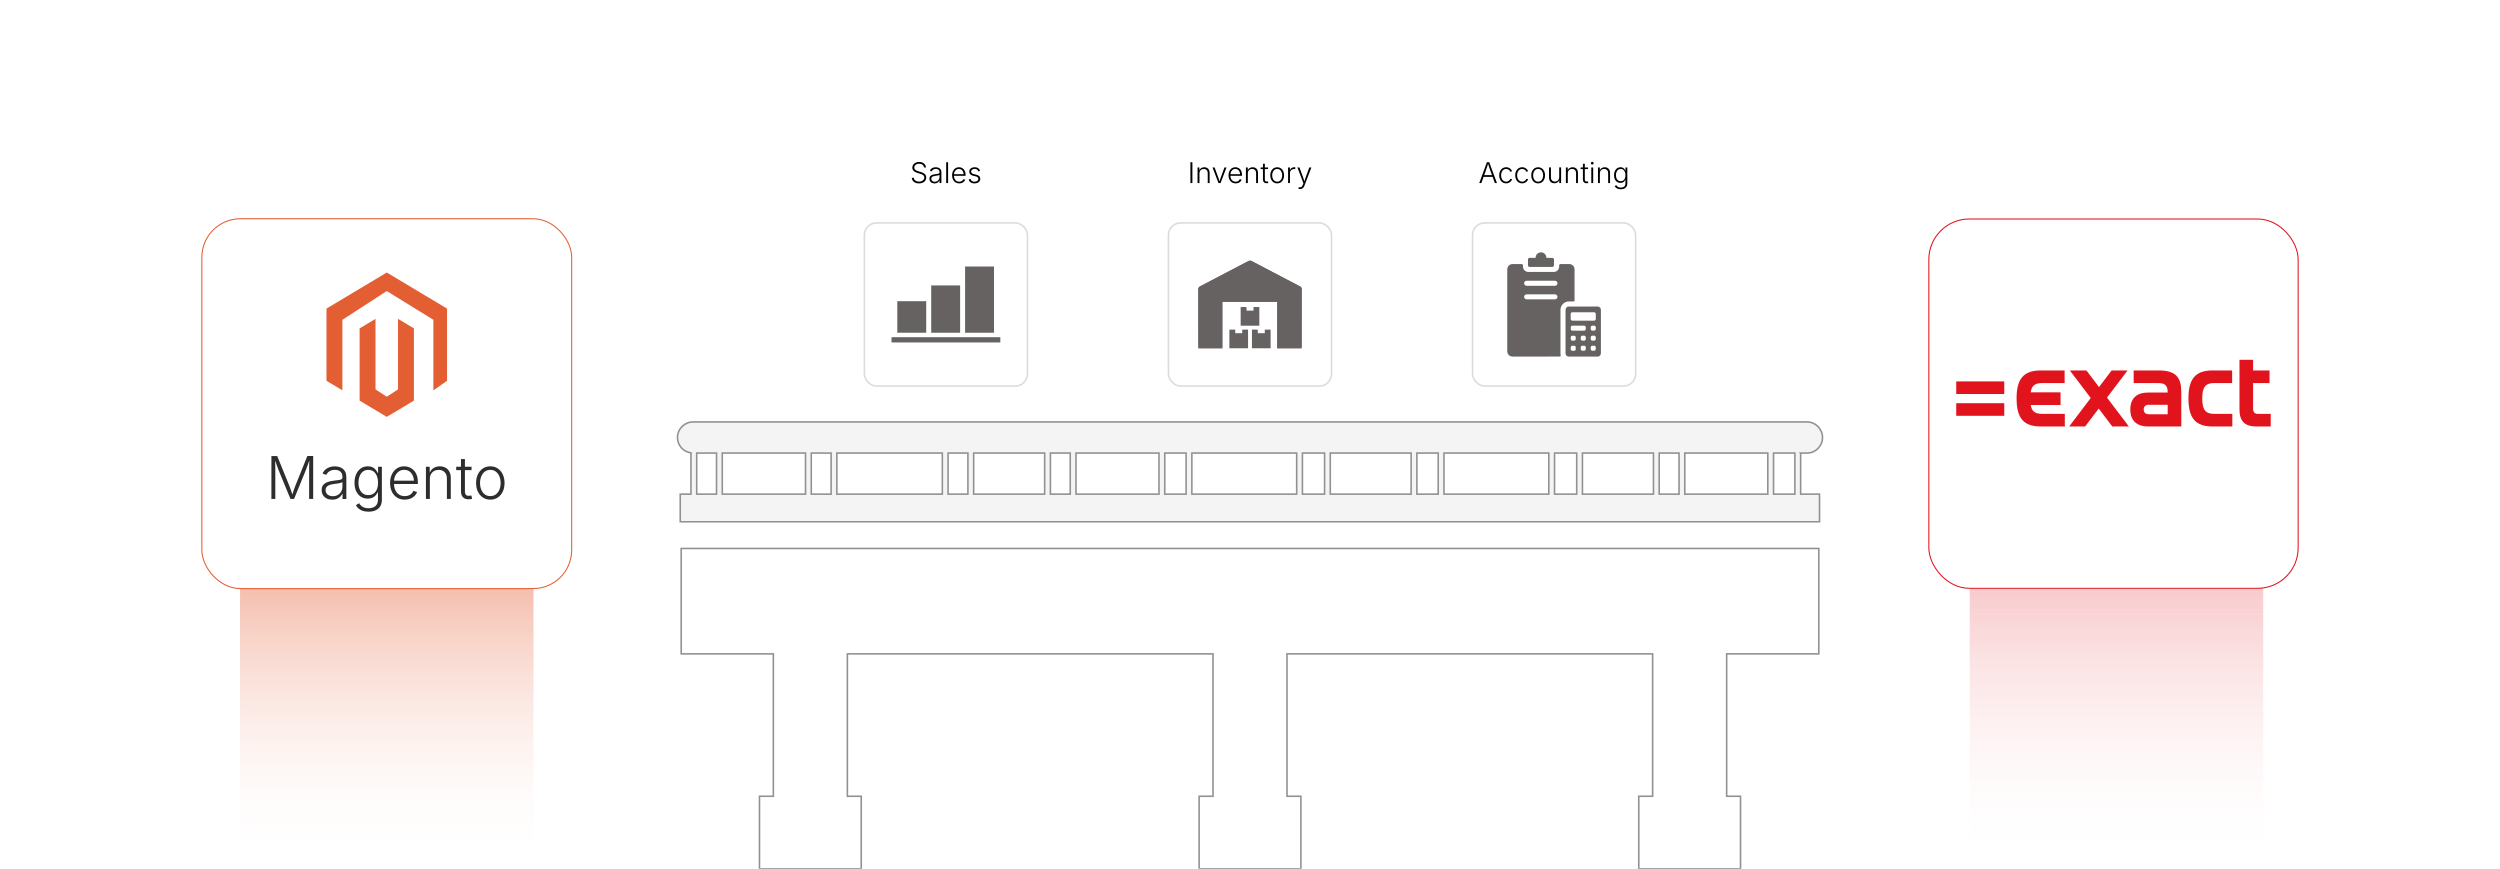 <?xml version="1.0" encoding="UTF-8"?><svg id="_01-What-is-Exact-Online-for-Magento_2" xmlns="http://www.w3.org/2000/svg" xmlns:xlink="http://www.w3.org/1999/xlink" viewBox="0 0 860 298.867"><defs><linearGradient id="linear-gradient" x1="417.107" y1="3141.967" x2="417.107" y2="3013.074" gradientTransform="translate(310.957 -2843.1)" gradientUnits="userSpaceOnUse"><stop offset="0" stop-color="#e1141d" stop-opacity=".4"/><stop offset="1" stop-color="#fff" stop-opacity="0"/></linearGradient><linearGradient id="linear-gradient-2" x1="133.047" y1="298.867" x2="133.047" y2="171.152" gradientUnits="userSpaceOnUse"><stop offset="0" stop-color="#fff" stop-opacity="0"/><stop offset="1" stop-color="#e45e34" stop-opacity=".7"/></linearGradient><filter id="drop-shadow-1" filterUnits="userSpaceOnUse"><feOffset dx="0" dy="3.619"/><feGaussianBlur result="blur" stdDeviation="2.895"/><feFlood flood-color="#333" flood-opacity=".09"/><feComposite in2="blur" operator="in"/><feComposite in="SourceGraphic"/></filter><filter id="drop-shadow-2" filterUnits="userSpaceOnUse"><feOffset dx="0" dy="3.624"/><feGaussianBlur result="blur-2" stdDeviation="2.899"/><feFlood flood-color="#333" flood-opacity=".09"/><feComposite in2="blur-2" operator="in"/><feComposite in="SourceGraphic"/></filter><filter id="drop-shadow-3" filterUnits="userSpaceOnUse"><feOffset dx="0" dy="5.475"/><feGaussianBlur result="blur-3" stdDeviation="4.38"/><feFlood flood-color="#333" flood-opacity=".09"/><feComposite in2="blur-3" operator="in"/><feComposite in="SourceGraphic"/></filter><filter id="drop-shadow-4" filterUnits="userSpaceOnUse"><feOffset dx="0" dy="5.475"/><feGaussianBlur result="blur-4" stdDeviation="4.38"/><feFlood flood-color="#333" flood-opacity=".09"/><feComposite in2="blur-4" operator="in"/><feComposite in="SourceGraphic"/></filter><filter id="drop-shadow-5" filterUnits="userSpaceOnUse"><feOffset dx="0" dy="5.475"/><feGaussianBlur result="blur-5" stdDeviation="4.38"/><feFlood flood-color="#333" flood-opacity=".09"/><feComposite in2="blur-5" operator="in"/><feComposite in="SourceGraphic"/></filter></defs><rect x="677.585" y="169.974" width="100.957" height="128.893" transform="translate(1456.128 468.841) rotate(180)" fill="url(#linear-gradient)" stroke-width="0"/><rect x="82.569" y="171.152" width="100.957" height="127.716" fill="url(#linear-gradient-2)" stroke-width="0"/><rect x="663.52" y="71.717" width="127.041" height="127.041" rx="13.915" ry="13.915" fill="#fff" filter="url(#drop-shadow-1)" stroke="#e1141d" stroke-miterlimit="10" stroke-width=".362"/><path d="M687.463,131.2h-14.518v4.343h16.523v-4.343h-2.005ZM687.289,138.698h-14.344v4.343h2.179v-0h12.165v0h2.179v-4.343h-2.179ZM745.684,142.498h-6.514c-1.086,0-1.73-.577-1.73-1.629,0-1.051.645-1.628,1.73-1.628h6.514v3.257ZM742.665,127.434h-6.024v-0h-2.665v4.343h2.665v-0h5.752c2.574,0,3.27.989,3.29,3.257h-6.717c-3.969,0-6.141,2.036-6.141,5.835,0,3.767,2.171,5.836,6.141,5.836h10.552l.004-0h.844v-11.84c0-5.022-1.9-7.431-7.701-7.431h0ZM767.073,142.362h-5.462c-2.952,0-4.038-1.425-4.038-5.292,0-3.867,1.086-5.293,4.038-5.293h5.394l.008-0h.843v-4.343h-6.72c-6.005,0-8.312,2.986-8.312,9.636,0,6.649,2.308,9.635,8.312,9.635h6.785v-4.343h-.843l-.004-0h-0ZM707.628,142.362h-5.139c-2.454,0-3.594-.868-3.909-3.053h7.586v.003h2.664v-.774c.002-.026.003-.052.003-.078v-2.646c0-.027-.002-.053-.003-.078v-.766h-.749c-.032-.003-.064-.004-.096-.004h-9.423c.29-2.263,1.427-3.189,3.926-3.189h7.736v-4.343h-2.326v0h-5.884c-6.006,0-8.312,2.985-8.312,9.635,0,6.649,2.306,9.636,8.312,9.636h7.43c.003,0,.006-0.0.008-0h.84v-4.343s-2.664,0-2.664 0ZM780.288,142.362h-3.766c-.916,0-1.46-.644-1.46-1.798v-8.788h5.666v-4.342h-5.666v-3.665h-4.681v17.134c0,3.97,1.866,5.802,5.734,5.802h4.173l.008-0h.84v-4.343h-.849ZM731.662,145.823l-6.853-9.045,6.412-8.462v-0l.668-.882h-5.499l-.462.61-0.0 0-3.868,5.105-3.868-5.105-0-0-.462-.61h-5.702l7.181,9.479-7.419,9.792,1.873-0h3.625l.462-.61 0-0,4.207-5.553,4.207,5.553v0l.462.61h5.702s-.668-.882-.668-.882Z" fill="#e1141d" stroke-width="0"/><rect x="69.438" y="71.628" width="127.218" height="127.218" rx="13.253" ry="13.253" fill="#fff" filter="url(#drop-shadow-2)" stroke="#e45e34" stroke-miterlimit="10" stroke-width=".362"/><g id="LOGO"><polyline points="149.08 116.694 149.08 110.007 133.047 100.122 117.78 110.007 117.78 134.274 112.311 130.997 112.311 106.16 133.047 93.742 153.782 106.16 153.782 130.997 149.08 134.274 149.08 116.694" fill="#e45e34" stroke-width="0"/><polygon points="142.389 112.969 142.389 137.806 138.607 140.071 133.047 143.402 127.482 140.071 123.705 137.806 123.705 112.969 129.173 109.692 129.173 133.96 133.047 136.466 136.921 133.96 136.921 109.692 142.389 112.969" fill="#e45e34" stroke-width="0"/></g><path d="M93.363,171.643v-14.766h2.002l4.123,10.128c.092.218.19.474.292.768.102.294.211.608.327.941s.227.666.332.996c.106.331.205.645.297.941h-.356c.092-.284.191-.588.297-.912.106-.324.216-.654.332-.991s.227-.656.332-.957c.105-.3.205-.563.297-.788l4.093-10.128h2.002v14.766h-1.388v-10.336c0-.35.005-.715.015-1.095s.018-.761.025-1.145c.006-.383.01-.76.01-1.13h.159c-.132.396-.27.798-.412,1.204s-.281.801-.416,1.184c-.135.383-.266.742-.392,1.075-.125.334-.238.623-.337.867l-3.835,9.375h-1.239l-3.865-9.375c-.099-.244-.21-.528-.332-.852-.123-.324-.251-.675-.387-1.056-.135-.379-.274-.774-.416-1.184s-.289-.822-.441-1.239h.168c.006.337.013.694.02,1.07.007.376.013.758.02,1.145.006.387.011.76.015,1.12.003.36.005.692.005.996v9.375h-1.348Z" fill="#2d2d2d" stroke-width="0"/><path d="M114.293,171.89c-.674,0-1.287-.128-1.838-.386-.552-.258-.991-.638-1.318-1.14-.327-.502-.49-1.11-.49-1.824,0-.548.102-1.009.307-1.382.205-.373.499-.68.882-.921s.834-.431,1.353-.57c.519-.139,1.092-.248,1.72-.327.614-.079,1.136-.147,1.565-.203.43-.056.758-.147.986-.272s.342-.327.342-.604v-.258c0-.496-.101-.921-.302-1.278s-.496-.631-.882-.823c-.387-.191-.857-.287-1.412-.287-.522,0-.981.081-1.377.243-.396.162-.726.374-.986.634-.261.261-.458.547-.589.857l-1.289-.436c.245-.601.588-1.083,1.031-1.447.442-.363.941-.629,1.497-.797.555-.168,1.116-.253,1.685-.253.436,0,.885.058,1.348.173.462.116.892.311,1.288.585.396.274.717.651.961,1.129.244.479.367,1.085.367,1.819v7.521h-1.318v-1.754h-.099c-.159.337-.393.659-.704.966-.311.308-.692.557-1.145.749-.453.191-.979.287-1.581.287ZM114.491,170.691c.674,0,1.259-.149,1.754-.446.495-.297.878-.697,1.149-1.199.271-.502.406-1.054.406-1.655v-1.576c-.099.093-.261.175-.485.248-.225.073-.481.135-.768.188-.288.053-.577.099-.867.139-.291.04-.545.073-.763.099-.614.073-1.141.192-1.581.357s-.773.39-1.001.674-.342.644-.342,1.08c0,.443.109.819.327,1.13.218.311.515.548.892.713.376.166.803.248,1.278.248Z" fill="#2d2d2d" stroke-width="0"/><path d="M126.77,176.023c-.753,0-1.416-.098-1.987-.292-.572-.195-1.052-.461-1.442-.798-.39-.337-.694-.723-.912-1.159l1.11-.674c.158.284.372.56.639.828s.613.486,1.036.654c.422.168.941.252,1.556.252.978,0,1.764-.243,2.358-.729.595-.485.892-1.237.892-2.254v-2.487h-.129c-.146.344-.358.682-.639,1.016-.281.334-.646.608-1.095.823s-1.004.322-1.665.322c-.879,0-1.66-.218-2.344-.654-.684-.436-1.221-1.061-1.61-1.873-.39-.812-.585-1.784-.585-2.914s.192-2.119.575-2.968c.383-.849.918-1.511,1.605-1.987.687-.476,1.483-.713,2.389-.713.674,0,1.235.119,1.685.357s.811.534,1.085.887c.274.354.484.699.629,1.036h.139v-2.13h1.308v11.347c0,.938-.198,1.711-.595,2.319-.396.608-.941,1.059-1.635,1.353-.694.293-1.483.441-2.369.441ZM126.691,170.314c.707,0,1.31-.17,1.809-.51.499-.34.88-.829,1.145-1.467.264-.637.396-1.398.396-2.284,0-.858-.131-1.62-.392-2.284-.261-.664-.639-1.186-1.135-1.566-.496-.379-1.104-.57-1.823-.57-.727,0-1.341.197-1.843.59-.502.393-.884.923-1.145,1.59-.261.667-.392,1.414-.392,2.24,0,.839.132,1.579.396,2.22.264.641.647,1.142,1.149,1.501.502.36,1.113.54,1.833.54Z" fill="#2d2d2d" stroke-width="0"/><path d="M139.246,171.88c-1.037,0-1.934-.243-2.69-.729-.756-.485-1.341-1.158-1.754-2.017-.413-.859-.62-1.846-.62-2.963s.203-2.107.61-2.973c.406-.865.974-1.546,1.704-2.042s1.578-.743,2.542-.743c.608,0,1.192.111,1.754.332.561.221,1.067.559,1.516,1.011.449.453.803,1.026,1.06,1.719.258.694.387,1.51.387,2.448v.585h-8.691v-1.16h7.967l-.614.436c0-.792-.135-1.503-.406-2.13-.271-.628-.658-1.123-1.16-1.487-.502-.363-1.106-.545-1.813-.545-.7,0-1.313.185-1.838.555-.525.37-.935.859-1.229,1.466-.294.608-.441,1.275-.441,2.002v.694c0,.866.152,1.624.456,2.274s.735,1.156,1.293,1.516c.558.36,1.217.54,1.977.54.515,0,.969-.083,1.362-.248s.724-.385.991-.659c.268-.274.467-.573.6-.897l1.278.406c-.172.463-.448.892-.828,1.289s-.857.715-1.432.956c-.575.241-1.236.362-1.982.362Z" fill="#2d2d2d" stroke-width="0"/><path d="M147.868,164.735v6.907h-1.348v-11.079h1.298l.01,2.586h-.208c.304-.965.781-1.662,1.432-2.091.651-.429,1.396-.644,2.235-.644.753,0,1.412.157,1.977.471.565.314,1.007.771,1.328,1.373s.481,1.341.481,2.22v7.165h-1.338v-7.066c0-.905-.254-1.62-.763-2.146-.509-.525-1.189-.788-2.042-.788-.582,0-1.104.124-1.566.372-.462.248-.827.604-1.095,1.07s-.401,1.016-.401,1.65Z" fill="#2d2d2d" stroke-width="0"/><path d="M162.208,160.563v1.169h-5.272v-1.169h5.272ZM158.581,157.927h1.348v11.099c0,.548.123.951.367,1.209.245.258.618.36,1.12.307.092,0,.206-.011.342-.035.135-.023.263-.048.381-.074l.277,1.16c-.145.046-.306.083-.48.109-.175.026-.352.043-.53.049-.885.06-1.577-.15-2.076-.629-.499-.479-.748-1.147-.748-2.006v-11.188Z" fill="#2d2d2d" stroke-width="0"/><path d="M168.669,171.88c-.964,0-1.813-.243-2.547-.729-.733-.485-1.308-1.159-1.724-2.021s-.625-1.852-.625-2.968c0-1.136.208-2.136.625-2.998s.991-1.536,1.724-2.021c.733-.486,1.583-.729,2.547-.729.958,0,1.805.243,2.542.729.737.485,1.313,1.159,1.729,2.021.416.862.624,1.862.624,2.998,0,1.116-.207,2.105-.619,2.968-.413.862-.988,1.536-1.724,2.021-.737.486-1.587.729-2.552.729ZM168.669,170.662c.76,0,1.404-.205,1.933-.615.528-.409.93-.955,1.204-1.635.274-.681.411-1.431.411-2.25,0-.826-.139-1.581-.416-2.265s-.681-1.232-1.209-1.645c-.529-.413-1.169-.62-1.923-.62-.753,0-1.392.207-1.917.62-.525.413-.926.961-1.204,1.645-.277.684-.416,1.438-.416,2.265,0,.819.137,1.569.411,2.25.274.68.674,1.226,1.199,1.635.525.41,1.167.615,1.927.615Z" fill="#2d2d2d" stroke-width="0"/><path d="M619.418,155.864h2.172c2.953,0,5.356-2.403,5.356-5.358,0-2.953-2.403-5.357-5.356-5.357H238.409c-2.953,0-5.355,2.404-5.355,5.357,0,2.707,2.023,4.928,4.632,5.284v14.184h-3.686v9.514h391.915v-9.514h-6.497v-14.11ZM246.482,169.974h-6.816v-14.11h6.816v14.11ZM277.099,169.974h-28.636v-14.11h28.636v14.11ZM285.899,169.974h-6.822v-14.11h6.822v14.11ZM324.161,169.974h-36.284v-14.11h36.284v14.11ZM332.959,169.974h-6.819v-14.11h6.819v14.11ZM359.364,169.974h-24.427v-14.11h24.427v14.11ZM368.165,169.974h-6.821v-14.11h6.821v14.11ZM398.698,169.974h-28.555v-14.11h28.555v14.11ZM408.016,169.974h-7.34v-14.11h7.34v14.11ZM446.057,169.974h-36.061v-14.11h36.061v14.11ZM455.655,169.974h-7.62v-14.11h7.62v14.11ZM485.425,169.974h-27.806v-14.11h27.806v14.11ZM494.744,169.974h-7.339v-14.11h7.339v14.11ZM532.785,169.974h-36.064v-14.11h36.064v14.11ZM542.383,169.974h-7.62v-14.11h7.62v14.11ZM568.789,169.974h-24.428v-14.11h24.428v14.11ZM577.589,169.974h-6.823v-14.11h6.823v14.11ZM608.124,169.974h-28.556v-14.11h28.556v14.11ZM617.439,169.974h-7.339v-14.11h7.339v14.11Z" fill="#f4f4f4" stroke="#919191" stroke-miterlimit="10" stroke-width=".547"/><polygon points="625.669 224.937 625.669 188.673 590.986 188.673 572.035 188.673 556.572 188.673 550.894 188.673 537.01 188.673 531.331 188.673 519.341 188.673 513.663 188.673 499.149 188.673 493.469 188.673 480.217 188.673 474.536 188.673 461.283 188.673 455.605 188.673 442.353 188.673 436.672 188.673 424.682 188.673 419.003 188.673 405.119 188.673 399.44 188.673 386.188 188.673 380.51 188.673 367.888 188.673 362.208 188.673 348.326 188.673 342.644 188.673 330.656 188.673 324.975 188.673 311.092 188.673 305.413 188.673 289.571 188.673 265.792 188.673 234.331 188.673 234.331 224.937 266.03 224.937 266.03 273.913 261.263 273.913 261.263 298.867 296.263 298.867 296.263 273.913 291.495 273.913 291.495 224.937 417.271 224.937 417.271 273.913 412.5 273.913 412.5 298.867 447.501 298.867 447.501 273.913 442.734 273.913 442.734 224.937 568.504 224.937 568.504 273.913 563.736 273.913 563.736 298.867 598.737 298.867 598.737 273.913 593.967 273.913 593.967 224.937 625.669 224.937" fill="#fff" stroke="#919191" stroke-miterlimit="10" stroke-width=".547"/><g filter="url(#drop-shadow-3)"><rect x="297.339" y="71.21" width="56.113" height="56.113" rx="4.178" ry="4.178" fill="#fff" stroke="#dbdbdb" stroke-miterlimit="10" stroke-width=".547"/><rect x="331.995" y="86.202" width="9.946" height="22.784" fill="#666262" stroke-width="0"/><rect x="320.332" y="92.711" width="9.946" height="16.274" fill="#666262" stroke-width="0"/><rect x="308.669" y="98.136" width="9.946" height="10.85" fill="#666262" stroke-width="0"/><rect x="306.68" y="110.522" width="37.431" height="1.809" fill="#666262" stroke-width="0"/></g><path d="M316.13,63.097c-.487,0-.913-.081-1.275-.243-.363-.162-.647-.388-.854-.679-.207-.29-.323-.628-.349-1.013h.698c.026.285.12.525.282.719.162.194.374.342.635.443.261.101.549.151.863.151.356,0,.671-.059.946-.178.274-.119.49-.285.647-.498.157-.213.236-.461.236-.743,0-.237-.062-.437-.185-.599s-.297-.299-.52-.412c-.223-.112-.485-.211-.787-.298l-.847-.245c-.571-.167-1.011-.401-1.318-.703-.308-.302-.462-.679-.462-1.131,0-.388.104-.73.311-1.025.207-.295.488-.525.845-.69.356-.166.755-.248,1.198-.248.452,0,.851.083,1.196.25.345.167.617.393.818.678.2.286.309.611.325.977h-.669c-.042-.398-.216-.712-.524-.943s-.696-.346-1.165-.346c-.327,0-.616.057-.866.17-.25.114-.446.27-.587.467s-.212.424-.212.681c0,.247.07.453.209.618.14.166.318.301.537.407s.441.192.669.26l.75.217c.231.064.462.146.693.245.231.1.441.224.63.373.189.149.342.331.457.544.116.213.173.467.173.763,0,.385-.099.731-.298,1.039-.199.308-.485.55-.859.727-.374.177-.82.265-1.34.265Z" fill="#000" stroke-width="0"/><path d="M321.491,63.097c-.328,0-.625-.062-.893-.188-.268-.125-.481-.31-.64-.553-.159-.244-.238-.539-.238-.886,0-.266.05-.49.149-.671.1-.181.242-.331.429-.448.186-.117.405-.209.657-.277.251-.067.53-.12.835-.159.298-.039.552-.071.76-.099s.368-.071.479-.132c.111-.061.166-.159.166-.293v-.125c0-.241-.049-.448-.146-.621-.098-.173-.241-.306-.428-.399-.188-.093-.417-.14-.686-.14-.253,0-.476.039-.669.118-.192.079-.352.181-.479.308-.127.127-.222.266-.287.416l-.625-.211c.119-.292.286-.526.5-.703s.457-.306.727-.387c.27-.082.542-.123.818-.123.211,0,.43.028.654.084s.433.151.625.284c.192.133.348.316.467.549.119.232.178.527.178.883v3.652h-.64v-.852h-.048c-.077.164-.191.32-.341.469-.151.149-.336.27-.556.363-.22.093-.476.139-.767.139ZM321.587,62.515c.327,0,.611-.072.852-.217.241-.144.427-.338.558-.582.132-.244.197-.512.197-.804v-.765c-.048.045-.126.085-.236.121-.109.035-.233.065-.373.091-.14.026-.28.048-.421.067-.141.019-.265.035-.371.048-.298.036-.554.093-.767.173-.213.08-.375.189-.486.327-.11.138-.166.313-.166.525,0,.215.053.397.159.548.106.151.25.266.433.347.183.08.39.12.621.12Z" fill="#000" stroke-width="0"/><path d="M326.144,55.807v7.17h-.654v-7.17h.654Z" fill="#000" stroke-width="0"/><path d="M329.97,63.092c-.504,0-.939-.118-1.307-.354s-.651-.562-.852-.979c-.201-.417-.301-.897-.301-1.439s.099-1.023.296-1.443c.197-.42.473-.751.828-.992.354-.24.766-.361,1.234-.361.295,0,.579.054.852.161.272.108.518.271.736.491.218.22.39.498.515.834.125.337.188.733.188,1.189v.284h-4.22v-.563h3.869l-.298.212c0-.385-.066-.73-.197-1.035s-.319-.545-.563-.722c-.244-.177-.537-.265-.88-.265-.34,0-.638.09-.893.269-.255.18-.454.417-.597.712-.143.295-.214.619-.214.972v.337c0,.42.074.788.221,1.104s.357.562.628.736.591.262.96.262c.25,0,.471-.04.662-.12s.352-.187.481-.32c.13-.133.227-.278.291-.435l.621.197c-.083.225-.217.433-.401.625-.185.192-.417.347-.695.464-.279.117-.6.176-.962.176Z" fill="#000" stroke-width="0"/><path d="M335.215,63.092c-.353,0-.666-.054-.938-.162-.273-.107-.498-.265-.674-.471-.176-.207-.297-.461-.361-.763l.625-.149c.077.324.23.565.459.724.229.159.522.238.878.238.407,0,.734-.091.979-.274.246-.183.368-.411.368-.683,0-.218-.073-.399-.219-.544-.146-.144-.365-.251-.657-.322l-.876-.212c-.462-.112-.808-.288-1.037-.527-.229-.239-.344-.54-.344-.902,0-.301.081-.566.243-.794.162-.228.385-.406.669-.534.284-.128.607-.192.97-.192.34,0,.632.052.876.157.244.104.445.251.604.44.159.189.278.414.359.674l-.597.154c-.083-.247-.222-.451-.417-.613-.194-.162-.468-.243-.82-.243-.356,0-.65.085-.881.255-.231.17-.346.39-.346.66,0,.228.078.414.233.558.155.144.398.257.729.337l.823.197c.456.112.796.287,1.022.524s.339.534.339.89c0,.308-.085.581-.255.818-.17.238-.407.424-.71.559s-.652.202-1.046.202Z" fill="#000" stroke-width="0"/><g filter="url(#drop-shadow-4)"><rect x="401.943" y="71.21" width="56.113" height="56.113" rx="4.178" ry="4.178" fill="#fff" stroke="#dbdbdb" stroke-miterlimit="10" stroke-width=".547"/><path d="M439.362,98.348v15.983h8.348c.024-.208.056-.362.056-.516.003-6.625-.003-13.25.015-19.875.001-.488-.216-.696-.598-.896-5.564-2.914-11.119-5.843-16.692-8.741-.264-.137-.724-.135-.988.002-5.548,2.887-11.078,5.809-16.624,8.7-.493.257-.662.551-.661,1.098.018,6.467.011,12.933.014,19.4 0.0.277.032.555.049.825h8.206v-15.98h18.874Z" fill="#666262" stroke-width="0"/><path d="M439.362,98.348h-18.874v15.98h-8.206c-.017-.27-.049-.548-.049-.825-.003-6.467.004-12.933-.014-19.4-.002-.547.167-.841.661-1.098,5.546-2.891,11.076-5.813,16.624-8.7.264-.138.725-.139.988-.002,5.572,2.898,11.128,5.828,16.692,8.741.382.2.599.408.598.896-.018,6.625-.012,13.25-.015,19.875-0.0.154-.033.307-.056.516h-8.348v-15.983Z" fill="#666262" stroke-width="0"/><polygon points="429.332 107.909 429.332 114.331 422.91 114.331 422.91 107.909 424.919 107.909 424.919 109.147 427.323 109.147 427.323 107.909 429.332 107.909" fill="#666262" stroke-width="0"/><polygon points="437.09 107.909 437.09 114.331 430.668 114.331 430.668 107.909 432.677 107.909 432.677 109.147 435.081 109.147 435.081 107.909 437.09 107.909" fill="#666262" stroke-width="0"/><polygon points="433.211 100.142 433.211 106.565 426.789 106.565 426.789 100.142 428.798 100.142 428.798 101.38 431.202 101.38 431.202 100.142 433.211 100.142" fill="#666262" stroke-width="0"/></g><path d="M410.182,55.807v7.17h-.683v-7.17h.683Z" fill="#000" stroke-width="0"/><path d="M412.613,59.623v3.354h-.654v-5.38h.63l.005,1.256h-.101c.147-.468.379-.807.695-1.015.315-.208.678-.313,1.085-.313.365,0,.686.076.96.229.274.153.489.375.645.667.155.292.233.651.233,1.078v3.479h-.649v-3.431c0-.439-.124-.787-.371-1.042-.247-.255-.577-.383-.991-.383-.282,0-.535.06-.76.181-.225.12-.402.293-.532.52s-.194.493-.194.801Z" fill="#000" stroke-width="0"/><path d="M419.162,62.977l-2.055-5.38h.712l1.242,3.383c.112.302.211.603.298.905s.178.595.274.88h-.231c.094-.285.184-.579.27-.88.087-.302.187-.603.299-.905l1.241-3.383h.708l-2.056,5.38h-.702Z" fill="#000" stroke-width="0"/><path d="M425.066,63.092c-.504,0-.939-.118-1.307-.354s-.651-.562-.852-.979c-.201-.417-.301-.897-.301-1.439s.099-1.023.296-1.443c.197-.42.473-.751.827-.992.354-.24.767-.361,1.234-.361.295,0,.579.054.852.161.273.108.519.271.736.491.219.22.39.498.516.834.125.337.188.733.188,1.189v.284h-4.221v-.563h3.869l-.298.212c0-.385-.066-.73-.197-1.035-.132-.305-.319-.545-.563-.722-.244-.177-.537-.265-.881-.265-.34,0-.638.09-.893.269-.255.18-.454.417-.597.712-.143.295-.214.619-.214.972v.337c0,.42.073.788.222,1.104.147.316.356.562.628.736.271.175.591.262.96.262.25,0,.471-.04.661-.12.191-.08.352-.187.481-.32.13-.133.227-.278.291-.435l.621.197c-.084.225-.218.433-.402.625s-.416.347-.695.464-.6.176-.962.176Z" fill="#000" stroke-width="0"/><path d="M429.252,59.623v3.354h-.654v-5.38h.63l.005,1.256h-.101c.147-.468.379-.807.695-1.015.315-.208.678-.313,1.085-.313.365,0,.685.076.959.229.274.153.489.375.645.667.155.292.233.651.233,1.078v3.479h-.649v-3.431c0-.439-.124-.787-.371-1.042-.247-.255-.577-.383-.991-.383-.282,0-.535.06-.76.181-.225.12-.402.293-.532.52s-.194.493-.194.801Z" fill="#000" stroke-width="0"/><path d="M436.215,57.597v.568h-2.56v-.568h2.56ZM434.454,56.317h.654v5.389c0,.267.06.462.178.587.119.125.3.175.544.149.045,0,.101-.005.166-.017s.128-.023.186-.036l.135.563c-.071.022-.148.04-.233.053s-.171.021-.258.024c-.43.029-.766-.073-1.008-.305-.242-.233-.363-.558-.363-.975v-5.433Z" fill="#000" stroke-width="0"/><path d="M439.353,63.092c-.469,0-.881-.118-1.236-.354-.356-.236-.636-.563-.838-.981-.202-.419-.303-.899-.303-1.441,0-.552.101-1.037.303-1.456s.481-.746.838-.981c.355-.236.768-.354,1.236-.354.465,0,.877.118,1.234.354s.638.563.84.981.303.904.303,1.456c0,.542-.101,1.022-.301,1.441-.2.418-.479.746-.837.981-.358.236-.771.354-1.239.354ZM439.353,62.5c.369,0,.682-.099.938-.298.257-.199.451-.463.585-.794.133-.33.199-.694.199-1.092,0-.401-.067-.768-.202-1.1s-.33-.598-.587-.799c-.257-.2-.568-.301-.934-.301s-.676.101-.931.301c-.256.201-.45.467-.585.799s-.202.699-.202,1.1c0,.398.066.762.199,1.092.134.331.327.595.583.794.255.199.566.298.936.298Z" fill="#000" stroke-width="0"/><path d="M443.097,62.977v-5.38h.635v.837h.048c.109-.276.296-.497.561-.662s.565-.248.902-.248c.055,0,.112.001.174.002.061.002.113.004.158.007v.654c-.022-.006-.07-.014-.145-.021-.073-.008-.153-.012-.24-.012-.275,0-.522.06-.741.178-.218.119-.389.281-.513.486-.123.206-.185.441-.185.708v3.45h-.654Z" fill="#000" stroke-width="0"/><path d="M446.633,64.916l.178-.568.077.024c.189.058.362.075.52.05.157-.024.299-.102.424-.233.125-.131.232-.325.322-.582l.212-.587-2.064-5.423h.712l1.242,3.383c.115.308.215.614.301.917.085.303.172.601.262.893h-.23c.093-.292.184-.59.271-.895s.188-.61.301-.915l1.246-3.383h.708l-2.388,6.256c-.103.266-.225.486-.365.659-.142.173-.304.302-.488.387s-.391.127-.618.127c-.132,0-.252-.011-.361-.034s-.195-.048-.26-.077Z" fill="#000" stroke-width="0"/><g filter="url(#drop-shadow-5)"><rect x="506.548" y="71.21" width="56.113" height="56.113" rx="4.178" ry="4.178" fill="#fff" stroke="#dbdbdb" stroke-miterlimit="10" stroke-width=".547"/><path d="M530.886,81.506h-1.57c.497-.236,1.073-.236,1.57,0ZM536.801,101.096v14.97c-.003.258.022.516.073.769.034.152-.061.303-.213.337-.022.005-.043.007-.066.007l-16.266.022c-1.011,0-1.83-.819-1.83-1.83v-28.183c0-1.011.819-1.83,1.83-1.83h3.122c.251,0,.454.203.454.454v.432c0,1.011.819,1.83,1.83,1.83h8.784c1.011,0,1.83-.819,1.83-1.83v-.421c-.007-.236.168-.438.403-.465h3.064c1.011,0,1.83.819,1.83,1.83v10.757c0,.156-.126.282-.282.282h-1.691c-.758.001-1.484.303-2.02.838-.262.259-.47.568-.611.908-.157.354-.239.737-.242,1.124ZM535.772,96.641c0-.476-.385-.862-.86-.864h-9.699c-.476-.031-.887.33-.918.806-.031.476.33.887.806.918.037.002.075.002.112,0h9.699c.475,0,.86-.385.86-.86ZM535.772,91.967c0-.475-.385-.86-.86-.86h-9.699c-.476-.031-.887.33-.918.806-.031.476.33.887.806.918.037.002.075.002.112,0h9.699c.476-.002.86-.388.86-.864ZM550.709,101.096v14.97c.002.625-.503,1.133-1.127,1.135-.006 0-.012-0-.018-0h-9.882c-.048.004-.095.004-.143,0-.567-.07-.993-.552-.992-1.124v-14.981c0-.627.508-1.135,1.135-1.135h9.882c.625-.008,1.137.492,1.146,1.116 0.0.006 0.0.012 0.0.018ZM542.057,114.016c-0-.259-.177-.485-.428-.549-.046-.006-.093-.006-.139,0h-.589c-.311-.002-.565.249-.567.56-0.0.002-0.0.005,0,.007v.589c-.002.311.249.565.56.567.002 0.0.005 0.0.007,0h.589c.046.006.093.006.139,0,.251-.064.428-.29.428-.549l0-.626ZM542.057,110.568c-0-.259-.177-.485-.428-.549-.046-.006-.093-.006-.139,0h-.589c-.311-.002-.565.249-.567.56-0.0.002-0.0.005,0,.007v.589c.016.301.266.537.567.534h.589c.047-0.0.094-.007.139-.018.251-.064.428-.29.428-.549l0-.575ZM545.505,114.016c.002-.311-.249-.565-.56-.567-.002-0-.005-0-.007,0h-.589c-.311-.002-.565.249-.567.56-0.0.002-0.0.005,0,.007v.589c-.002.311.249.565.56.567.002 0.0.005 0.0.007,0h.589c.311.002.565-.249.567-.56 0-.002 0-.005,0-.007l-0-.589ZM545.505,110.568c.002-.311-.249-.565-.56-.567-.002-0-.005-0-.007,0h-.589c-.311-.002-.565.249-.567.56-0.0.002-0.0.005,0,.007v.589c.006.308.259.555.567.553h.589c.311.002.565-.249.567-.56 0-.002 0-.005,0-.007l-0-.575ZM545.505,107.12c.002-.311-.249-.565-.56-.567-.002-0-.005-0-.007,0h-4.026c-.311-.002-.565.249-.567.56-0.0.002-0.0.005,0,.007v.589c-.002.311.249.565.56.567.002 0.0.005 0.0.007,0h4.026c.311.002.565-.249.567-.56 0-.002 0-.005,0-.007v-.589ZM548.952,114.016c.002-.311-.249-.565-.56-.567-.002-0-.005-0-.007,0h-.604c-.311-.002-.565.249-.567.56-0.0.002-0.0.005,0,.007v.589c-.002.311.249.565.56.567.002 0.0.005 0.0.007,0h.589c.311.002.565-.249.567-.56 0-.002 0-.005,0-.007l.015-.589ZM548.952,110.568c.002-.311-.249-.565-.56-.567-.002-0-.005-0-.007,0h-.604c-.311-.002-.565.249-.567.56-0.0.002-0.0.005,0,.007v.589c.006.308.259.555.567.553h.589c.311.002.565-.249.567-.56 0-.002 0-.005,0-.007l.015-.575ZM548.952,107.12c.002-.311-.249-.565-.56-.567-.002-0-.005-0-.007,0h-.604c-.311-.002-.565.249-.567.56-0.0.002-0.0.005,0,.007v.589c-.002.311.249.565.56.567.002 0.0.005 0.0.007,0h.589c.311.002.565-.249.567-.56 0-.002 0-.005,0-.007l.015-.589ZM548.952,102.516c-.006-.319-.27-.573-.589-.567-.001 0-.003 0-.004 0h-7.456c-.319-.008-.585.244-.593.563-0.0.001-0.0.003-0.0.004v1.746c.006.319.27.573.589.567.001-0.0.003-0.0.004-0h7.456c.319.008.585-.244.593-.563 0-.001 0-.003 0-.004l-0-1.746ZM526.186,86.345h7.825c.311 0.0.564-.252.564-.564,0-.001-0-.002-0-.004v-1.98c.002-.311-.249-.565-.56-.567-.001-0-.002-0-.004-0h-2.053v-.04c-0-.285-.065-.567-.19-.824-.186-.38-.497-.684-.882-.86h-1.57c-.385.176-.696.48-.882.86-.125.256-.19.538-.19.824v.04h-2.057c-.311-.002-.565.249-.567.56-0.0.002-0.0.005,0,.007v1.98c-.002.311.249.565.56.567.002 0.0.005 0.0.007,0Z" fill="#666262" stroke-width="0"/></g><path d="M508.865,62.977l2.627-7.17h.809l2.651,7.17h-.722l-1.703-4.687c-.097-.26-.201-.563-.315-.912s-.245-.768-.393-1.258h.145c-.147.494-.279.917-.395,1.27-.115.353-.217.653-.303.9l-1.675,4.687h-.727ZM510.087,60.845v-.606h3.644v.606h-3.644Z" fill="#000" stroke-width="0"/><path d="M518.1,63.078c-.469,0-.881-.117-1.236-.351-.356-.234-.636-.56-.838-.977s-.303-.896-.303-1.439c0-.552.101-1.037.303-1.456.202-.418.481-.745.838-.979.355-.234.768-.352,1.236-.352.272,0,.522.041.751.121.228.08.43.187.606.32.176.133.322.281.439.443s.203.325.258.488l-.621.192c-.028-.099-.081-.205-.158-.317s-.176-.218-.296-.318c-.12-.099-.263-.18-.426-.243-.164-.062-.349-.094-.554-.094-.365,0-.676.1-.931.298-.256.199-.45.464-.585.794-.135.33-.202.698-.202,1.102,0,.398.067.762.202,1.092.135.331.329.595.585.792.255.197.565.296.931.296.208,0,.396-.032.563-.096.166-.064.312-.147.435-.248.124-.101.225-.21.301-.327.077-.117.13-.227.159-.33l.616.192c-.052.167-.137.332-.255.496-.119.164-.269.313-.448.45-.18.136-.385.245-.615.327-.231.082-.483.123-.756.123Z" fill="#000" stroke-width="0"/><path d="M523.609,63.078c-.469,0-.881-.117-1.236-.351-.356-.234-.636-.56-.838-.977s-.303-.896-.303-1.439c0-.552.101-1.037.303-1.456.202-.418.481-.745.838-.979.355-.234.768-.352,1.236-.352.272,0,.522.041.751.121.228.08.43.187.606.32.176.133.322.281.439.443s.203.325.258.488l-.621.192c-.028-.099-.081-.205-.158-.317s-.176-.218-.296-.318c-.12-.099-.263-.18-.426-.243-.164-.062-.349-.094-.554-.094-.365,0-.676.1-.931.298-.256.199-.45.464-.585.794-.135.33-.202.698-.202,1.102,0,.398.067.762.202,1.092.135.331.329.595.585.792.255.197.565.296.931.296.208,0,.396-.032.563-.096.166-.064.312-.147.435-.248.124-.101.225-.21.301-.327.077-.117.13-.227.159-.33l.616.192c-.052.167-.137.332-.255.496-.119.164-.269.313-.448.45-.18.136-.385.245-.615.327-.231.082-.483.123-.756.123Z" fill="#000" stroke-width="0"/><path d="M529.119,63.092c-.469,0-.881-.118-1.236-.354-.356-.236-.636-.563-.838-.981-.202-.419-.303-.899-.303-1.441,0-.552.101-1.037.303-1.456s.481-.746.838-.981c.355-.236.768-.354,1.236-.354.465,0,.877.118,1.234.354s.638.563.84.981.303.904.303,1.456c0,.542-.101,1.022-.301,1.441-.2.418-.479.746-.837.981-.358.236-.771.354-1.239.354ZM529.119,62.5c.369,0,.682-.099.938-.298.257-.199.451-.463.585-.794.133-.33.199-.694.199-1.092,0-.401-.067-.768-.202-1.1s-.33-.598-.587-.799c-.257-.2-.568-.301-.934-.301s-.676.101-.931.301c-.256.201-.45.467-.585.799s-.202.699-.202,1.1c0,.398.066.762.199,1.092.134.331.327.595.583.794.255.199.566.298.936.298Z" fill="#000" stroke-width="0"/><path d="M534.706,63.049c-.362,0-.683-.076-.96-.229s-.494-.375-.649-.669c-.156-.293-.233-.652-.233-1.076v-3.479h.654v3.431c0,.439.123.787.37,1.042.247.255.577.383.991.383.282,0,.536-.06.761-.181.225-.12.401-.293.531-.52s.195-.493.195-.801v-3.354h.654v5.38h-.635v-1.256h.096c-.147.475-.38.815-.697,1.02-.318.206-.678.308-1.078.308Z" fill="#000" stroke-width="0"/><path d="M539.32,59.623v3.354h-.654v-5.38h.63l.005,1.256h-.101c.147-.468.379-.807.695-1.015.315-.208.678-.313,1.085-.313.365,0,.686.076.96.229.274.153.489.375.645.667.155.292.233.651.233,1.078v3.479h-.649v-3.431c0-.439-.124-.787-.371-1.042-.247-.255-.577-.383-.991-.383-.282,0-.535.06-.76.181-.225.12-.402.293-.532.52s-.194.493-.194.801Z" fill="#000" stroke-width="0"/><path d="M546.283,57.597v.568h-2.56v-.568h2.56ZM544.522,56.317h.654v5.389c0,.267.06.462.178.587.119.125.3.175.544.149.045,0,.101-.005.166-.017s.128-.023.186-.036l.135.563c-.071.022-.148.04-.233.053s-.171.021-.258.024c-.43.029-.766-.073-1.008-.305-.242-.233-.363-.558-.363-.975v-5.433Z" fill="#000" stroke-width="0"/><path d="M547.737,56.601c-.129,0-.24-.045-.335-.135s-.142-.197-.142-.322c0-.128.047-.237.142-.325.095-.088.206-.132.335-.132.131,0,.243.044.337.132.093.088.139.196.139.325,0,.125-.046.232-.139.322-.094.09-.206.135-.337.135ZM547.405,62.977v-5.38h.654v5.38h-.654Z" fill="#000" stroke-width="0"/><path d="M550.359,59.623v3.354h-.654v-5.38h.63l.005,1.256h-.101c.147-.468.379-.807.695-1.015.315-.208.678-.313,1.085-.313.365,0,.686.076.96.229.274.153.489.375.645.667.155.292.233.651.233,1.078v3.479h-.649v-3.431c0-.439-.124-.787-.371-1.042-.247-.255-.577-.383-.991-.383-.282,0-.535.06-.76.181-.225.12-.402.293-.532.52s-.194.493-.194.801Z" fill="#000" stroke-width="0"/><path d="M557.563,65.104c-.366,0-.688-.047-.965-.142-.278-.095-.512-.224-.7-.387-.189-.164-.337-.352-.443-.563l.539-.327c.077.138.181.271.311.402.13.13.298.235.503.317s.457.123.756.123c.475,0,.856-.118,1.145-.354.289-.236.434-.601.434-1.095v-1.208h-.062c-.071.167-.174.332-.311.493-.137.162-.313.295-.532.399-.218.104-.487.157-.808.157-.427,0-.807-.106-1.139-.318-.332-.211-.593-.515-.781-.909-.189-.395-.284-.866-.284-1.415,0-.548.093-1.029.279-1.441.186-.412.445-.734.779-.965.333-.231.72-.347,1.159-.347.327,0,.601.058.818.173.218.116.394.259.527.431.133.172.234.339.306.503h.067v-1.035h.635v5.51c0,.456-.097.831-.289,1.126-.192.295-.457.514-.794.657-.337.143-.72.214-1.149.214ZM557.524,62.332c.344,0,.636-.083.878-.248s.428-.403.557-.712c.128-.31.192-.679.192-1.109,0-.417-.063-.787-.19-1.109s-.311-.576-.551-.76c-.241-.185-.536-.277-.886-.277-.353,0-.651.096-.895.287-.244.191-.43.448-.556.772-.127.324-.19.687-.19,1.087,0,.407.064.767.192,1.078.128.312.314.554.559.729.243.175.54.262.89.262Z" fill="#000" stroke-width="0"/></svg>